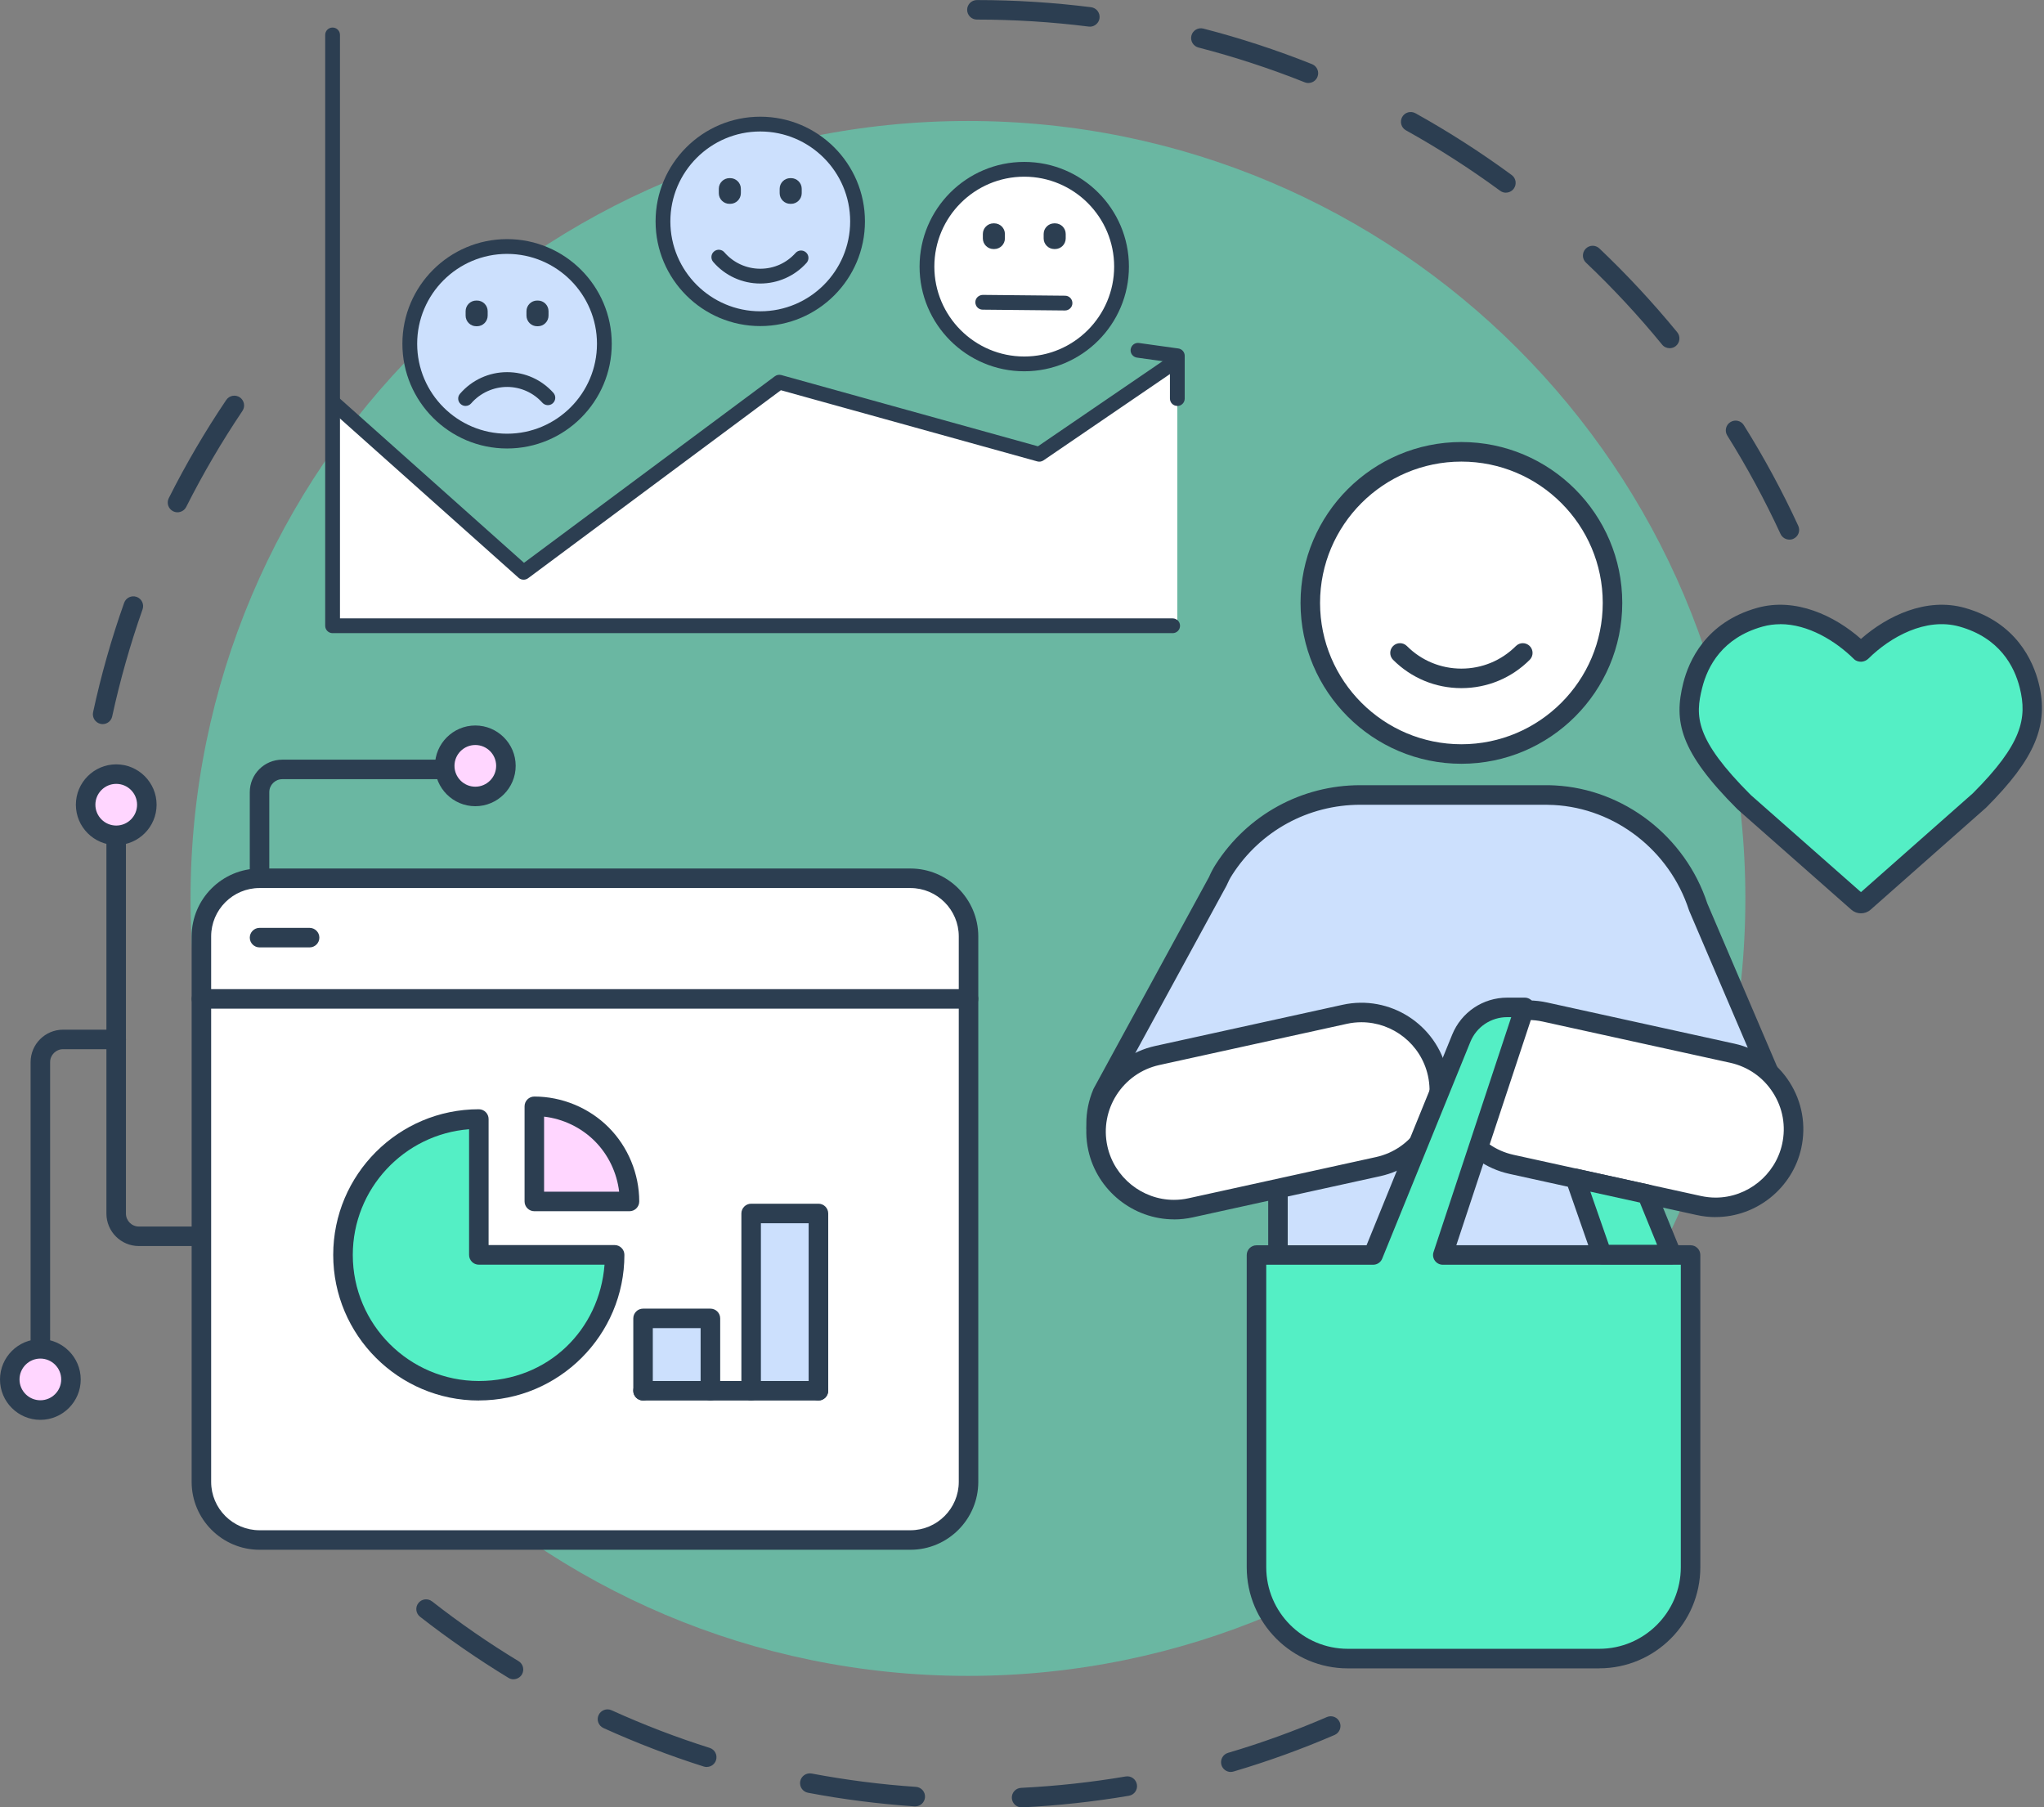 <svg xmlns="http://www.w3.org/2000/svg" width="354" height="313" viewBox="0 0 354 313" fill="none"><rect x="0" y="0" width="354" height="313" fill="#808080" stroke="none"/><g clip-path="url(#clip0_3659_2490)"><path opacity="0.5" d="M167.64 290.23C242 290.23 302.28 229.95 302.28 155.59C302.28 81.231 242 20.95 167.64 20.95C93.28 20.95 33 81.231 33 155.59C33 229.95 93.28 290.23 167.64 290.23Z" fill="#54EFC5"></path><path d="M58.05 70.009L90.67 99.109L134.96 66.179L179.98 78.679L203.9 63.359V108.369H57.6L58.05 70.009Z" fill="white"></path><path d="M131.67 55.19C140.976 55.19 148.52 47.646 148.52 38.34C148.52 29.034 140.976 21.49 131.67 21.49C122.364 21.49 114.82 29.034 114.82 38.34C114.82 47.646 122.364 55.19 131.67 55.19Z" fill="#CCE0FD"></path><path d="M131.67 56.47C121.67 56.47 113.54 48.34 113.54 38.34C113.54 28.34 121.67 20.21 131.67 20.21C141.67 20.21 149.8 28.34 149.8 38.34C149.8 48.34 141.67 56.47 131.67 56.47ZM131.67 22.77C123.08 22.77 116.1 29.76 116.1 38.34C116.1 46.92 123.08 53.91 131.67 53.91C140.26 53.91 147.24 46.93 147.24 38.34C147.24 29.75 140.25 22.77 131.67 22.77Z" fill="#2C3E51"></path><path d="M131.67 49.1C128.54 49.1 125.56 47.74 123.52 45.36C123.06 44.82 123.12 44.02 123.65 43.56C124.18 43.1 124.99 43.16 125.45 43.69C127.01 45.5 129.28 46.54 131.67 46.54C134.06 46.54 136.23 45.54 137.78 43.81C138.25 43.28 139.06 43.24 139.59 43.71C140.12 44.18 140.16 44.99 139.69 45.52C137.65 47.8 134.73 49.1 131.67 49.1Z" fill="#2C3E51"></path><path d="M126.47 32.13H126.33C126.021 32.13 125.77 32.381 125.77 32.69V33.47C125.77 33.779 126.021 34.03 126.33 34.03H126.47C126.779 34.03 127.03 33.779 127.03 33.47V32.69C127.03 32.381 126.779 32.13 126.47 32.13Z" fill="white"></path><path d="M126.47 35.3H126.33C125.31 35.3 124.49 34.47 124.49 33.46V32.69C124.49 31.68 125.32 30.85 126.33 30.85H126.47C127.48 30.85 128.31 31.68 128.31 32.69V33.46C128.31 34.47 127.48 35.3 126.47 35.3Z" fill="#2C3E51"></path><path d="M137 32.13H136.86C136.551 32.13 136.3 32.381 136.3 32.69V33.47C136.3 33.779 136.551 34.03 136.86 34.03H137C137.31 34.03 137.56 33.779 137.56 33.47V32.69C137.56 32.381 137.31 32.13 137 32.13Z" fill="white"></path><path d="M137.01 35.3H136.87C135.86 35.3 135.03 34.47 135.03 33.46V32.69C135.03 31.68 135.86 30.85 136.87 30.85H137.01C138.02 30.85 138.85 31.68 138.85 32.69V33.46C138.85 34.47 138.02 35.3 137.01 35.3Z" fill="#2C3E51"></path><path d="M177.39 63.019C186.696 63.019 194.24 55.475 194.24 46.169C194.24 36.863 186.696 29.319 177.39 29.319C168.084 29.319 160.54 36.863 160.54 46.169C160.54 55.475 168.084 63.019 177.39 63.019Z" fill="white"></path><path d="M177.39 64.299C167.39 64.299 159.26 56.169 159.26 46.169C159.26 36.169 167.39 28.039 177.39 28.039C187.39 28.039 195.52 36.169 195.52 46.169C195.52 56.169 187.39 64.299 177.39 64.299ZM177.39 30.599C168.8 30.599 161.82 37.579 161.82 46.169C161.82 54.759 168.81 61.739 177.39 61.739C185.97 61.739 192.96 54.749 192.96 46.169C192.96 37.589 185.98 30.599 177.39 30.599Z" fill="#2C3E51"></path><path d="M184.45 53.769H184.44L170.19 53.629C169.48 53.629 168.92 53.049 168.92 52.339C168.92 51.629 169.5 51.089 170.21 51.069L184.46 51.209C185.17 51.209 185.73 51.789 185.73 52.499C185.73 53.199 185.15 53.769 184.45 53.769Z" fill="#2C3E51"></path><path d="M172.19 39.959H172.05C171.74 39.959 171.49 40.21 171.49 40.519V41.299C171.49 41.608 171.74 41.859 172.05 41.859H172.19C172.499 41.859 172.75 41.608 172.75 41.299V40.519C172.75 40.21 172.499 39.959 172.19 39.959Z" fill="white"></path><path d="M172.2 43.129H172.06C171.05 43.129 170.22 42.299 170.22 41.289V40.519C170.22 39.509 171.05 38.679 172.06 38.679H172.2C173.21 38.679 174.04 39.509 174.04 40.519V41.289C174.04 42.299 173.21 43.129 172.2 43.129Z" fill="#2C3E51"></path><path d="M182.73 39.959H182.59C182.281 39.959 182.03 40.21 182.03 40.519V41.299C182.03 41.608 182.281 41.859 182.59 41.859H182.73C183.039 41.859 183.29 41.608 183.29 41.299V40.519C183.29 40.21 183.039 39.959 182.73 39.959Z" fill="white"></path><path d="M182.73 43.129H182.59C181.58 43.129 180.75 42.299 180.75 41.289V40.519C180.75 39.509 181.58 38.679 182.59 38.679H182.73C183.75 38.679 184.57 39.509 184.57 40.519V41.289C184.57 42.299 183.74 43.129 182.73 43.129Z" fill="#2C3E51"></path><path d="M87.82 76.389C97.126 76.389 104.67 68.846 104.67 59.539C104.67 50.233 97.126 42.69 87.82 42.69C78.514 42.69 70.97 50.233 70.97 59.539C70.97 68.846 78.514 76.389 87.82 76.389Z" fill="#CCE0FD"></path><path d="M87.82 77.669C77.82 77.669 69.69 69.539 69.69 59.539C69.69 49.539 77.82 41.409 87.82 41.409C97.82 41.409 105.95 49.539 105.95 59.539C105.95 69.539 97.82 77.669 87.82 77.669ZM87.82 43.969C79.23 43.969 72.25 50.949 72.25 59.539C72.25 68.129 79.23 75.109 87.82 75.109C96.41 75.109 103.39 68.119 103.39 59.539C103.39 50.959 96.4 43.969 87.82 43.969Z" fill="#2C3E51"></path><path d="M80.63 70.299C80.33 70.299 80.04 70.199 79.8 69.989C79.26 69.529 79.2 68.719 79.67 68.189C81.72 65.809 84.69 64.449 87.82 64.449C90.95 64.449 93.8 65.759 95.84 68.029C96.31 68.559 96.27 69.359 95.74 69.839C95.22 70.309 94.41 70.269 93.93 69.739C92.38 67.999 90.15 67.009 87.82 67.009C85.49 67.009 83.16 68.049 81.6 69.859C81.35 70.149 80.99 70.299 80.63 70.299Z" fill="#2C3E51"></path><path d="M82.62 53.329H82.48C82.171 53.329 81.92 53.58 81.92 53.889V54.669C81.92 54.978 82.171 55.229 82.48 55.229H82.62C82.929 55.229 83.18 54.978 83.18 54.669V53.889C83.18 53.58 82.929 53.329 82.62 53.329Z" fill="white"></path><path d="M82.62 56.499H82.48C81.47 56.499 80.64 55.669 80.64 54.659V53.889C80.64 52.879 81.47 52.049 82.48 52.049H82.62C83.63 52.049 84.46 52.879 84.46 53.889V54.659C84.46 55.669 83.63 56.499 82.62 56.499Z" fill="#2C3E51"></path><path d="M93.15 53.329H93.01C92.701 53.329 92.45 53.58 92.45 53.889V54.669C92.45 54.978 92.701 55.229 93.01 55.229H93.15C93.46 55.229 93.71 54.978 93.71 54.669V53.889C93.71 53.58 93.46 53.329 93.15 53.329Z" fill="white"></path><path d="M93.16 56.499H93.02C92.01 56.499 91.18 55.669 91.18 54.659V53.889C91.18 52.879 92.01 52.049 93.02 52.049H93.16C94.17 52.049 95 52.879 95 53.889V54.659C95 55.669 94.17 56.499 93.16 56.499Z" fill="#2C3E51"></path><path d="M90.67 100.39C90.36 100.39 90.06 100.28 89.82 100.07L57.19 70.969C56.66 70.499 56.62 69.689 57.09 69.159C57.56 68.629 58.37 68.59 58.9 69.059L90.75 97.469L134.2 65.159C134.52 64.919 134.92 64.85 135.31 64.95L179.76 77.29L203.18 61.3C203.76 60.9 204.56 61.05 204.96 61.63C205.36 62.209 205.21 63.01 204.63 63.41L180.72 79.73C180.41 79.939 180.02 80.01 179.66 79.909L135.24 67.579L91.46 100.14C91.23 100.31 90.96 100.39 90.7 100.39H90.67Z" fill="#2C3E51"></path><path d="M203.09 109.65H57.6C56.89 109.65 56.32 109.08 56.32 108.37V6.05C56.32 5.34 56.89 4.77 57.6 4.77C58.31 4.77 58.88 5.34 58.88 6.05V107.09H203.09C203.8 107.09 204.37 107.66 204.37 108.37C204.37 109.08 203.8 109.65 203.09 109.65Z" fill="#2C3E51"></path><path d="M203.9 70.3C203.19 70.3 202.62 69.73 202.62 69.02V62.73L196.91 61.93C196.21 61.83 195.72 61.19 195.82 60.49C195.92 59.79 196.56 59.3 197.26 59.4L204.08 60.35C204.71 60.44 205.18 60.98 205.18 61.62V69.03C205.18 69.74 204.61 70.31 203.9 70.31V70.3Z" fill="#2C3E51"></path><path d="M17.78 125.399C17.66 125.399 17.54 125.389 17.42 125.359C16.51 125.159 15.93 124.259 16.12 123.349C17.5 116.949 19.31 110.569 21.5 104.399C21.81 103.519 22.78 103.059 23.66 103.369C24.54 103.679 25 104.649 24.69 105.529C22.56 111.569 20.79 117.809 19.43 124.069C19.26 124.859 18.56 125.399 17.78 125.399ZM30.74 88.719C30.48 88.719 30.22 88.659 29.98 88.54C29.15 88.12 28.81 87.099 29.23 86.269C32.17 80.419 35.52 74.699 39.18 69.269C39.7 68.499 40.75 68.289 41.53 68.809C42.3 69.329 42.51 70.379 41.99 71.159C38.41 76.48 35.13 82.079 32.25 87.79C31.95 88.379 31.36 88.719 30.74 88.719Z" fill="#2C3E51"></path><path d="M176.93 313C176.03 313 175.29 312.3 175.24 311.39C175.19 310.46 175.91 309.66 176.85 309.62C182.91 309.32 189 308.66 194.95 307.65C195.87 307.49 196.74 308.11 196.9 309.04C197.06 309.96 196.44 310.83 195.52 310.99C189.44 312.02 183.22 312.7 177.02 313C176.99 313 176.96 313 176.94 313H176.93ZM158.52 312.83C158.52 312.83 158.44 312.83 158.4 312.83C152.22 312.41 146 311.62 139.94 310.47C139.02 310.3 138.42 309.41 138.59 308.49C138.76 307.57 139.65 306.97 140.57 307.14C146.5 308.26 152.58 309.04 158.63 309.45C159.56 309.51 160.27 310.32 160.2 311.25C160.14 312.14 159.4 312.83 158.51 312.83H158.52ZM213.16 306.87C212.43 306.87 211.76 306.39 211.54 305.66C211.28 304.76 211.79 303.82 212.68 303.56C218.48 301.85 224.24 299.76 229.8 297.36C230.66 296.99 231.65 297.39 232.02 298.24C232.39 299.1 231.99 300.09 231.14 300.46C225.46 302.91 219.57 305.04 213.64 306.79C213.48 306.84 213.32 306.86 213.16 306.86V306.87ZM122.4 306.01C122.23 306.01 122.06 305.98 121.89 305.93C115.99 304.06 110.15 301.82 104.51 299.26C103.66 298.87 103.28 297.87 103.67 297.02C104.06 296.17 105.06 295.79 105.91 296.18C111.42 298.68 117.14 300.88 122.91 302.7C123.8 302.98 124.29 303.93 124.01 304.82C123.78 305.54 123.12 306 122.4 306V306.01ZM88.94 290.82C88.64 290.82 88.34 290.74 88.06 290.57C82.78 287.36 77.63 283.8 72.75 279.99C72.01 279.41 71.88 278.35 72.46 277.62C73.04 276.88 74.1 276.76 74.83 277.33C79.6 281.06 84.64 284.55 89.81 287.68C90.61 288.16 90.86 289.2 90.38 290C90.06 290.52 89.5 290.81 88.93 290.81L88.94 290.82Z" fill="#2C3E51"></path><path d="M309.91 93.45C309.27 93.45 308.66 93.09 308.37 92.47C305.67 86.63 302.57 80.89 299.15 75.43C298.65 74.64 298.89 73.59 299.69 73.1C300.48 72.6 301.53 72.84 302.02 73.64C305.52 79.23 308.69 85.09 311.44 91.06C311.83 91.91 311.46 92.91 310.61 93.3C310.38 93.41 310.14 93.46 309.9 93.46L309.91 93.45ZM289.17 60.3C288.68 60.3 288.19 60.09 287.86 59.68C283.78 54.69 279.34 49.91 274.67 45.48C273.99 44.84 273.97 43.77 274.61 43.09C275.25 42.41 276.32 42.38 277 43.03C281.77 47.56 286.31 52.45 290.48 57.54C291.07 58.26 290.96 59.33 290.24 59.92C289.93 60.18 289.55 60.3 289.17 60.3ZM260.81 33.37C260.46 33.37 260.11 33.26 259.81 33.04C254.61 29.22 249.12 25.7 243.5 22.57C242.68 22.12 242.39 21.09 242.84 20.27C243.29 19.45 244.32 19.16 245.14 19.61C250.89 22.81 256.5 26.41 261.81 30.31C262.56 30.86 262.72 31.92 262.17 32.67C261.84 33.12 261.33 33.36 260.81 33.36V33.37ZM226.61 14.38C226.4 14.38 226.19 14.34 225.98 14.26C219.99 11.87 213.79 9.84 207.56 8.23C206.66 8 206.11 7.07 206.34 6.17C206.57 5.26 207.5 4.72 208.4 4.95C214.78 6.59 221.11 8.67 227.23 11.11C228.1 11.46 228.52 12.44 228.17 13.31C227.91 13.97 227.27 14.37 226.6 14.37L226.61 14.38ZM188.74 4.61C188.67 4.61 188.6 4.61 188.53 4.6C182.16 3.8 175.66 3.39 169.19 3.39C168.26 3.39 167.5 2.63 167.5 1.7C167.5 0.77 168.26 0.01 169.19 0.01C175.8 0.01 182.45 0.43 188.96 1.25C189.89 1.37 190.54 2.21 190.43 3.14C190.32 3.99 189.59 4.62 188.75 4.62L188.74 4.61Z" fill="#2C3E51"></path><path d="M284.87 228.9V172.01C284.87 154.46 270.65 140.24 253.1 140.24C235.55 140.24 221.33 154.46 221.33 172.01V228.9H284.87Z" fill="#CCE0FD"></path><path d="M284.87 230.59C283.94 230.59 283.18 229.83 283.18 228.9V172.01C283.18 155.43 269.69 141.93 253.1 141.93C236.51 141.93 223.02 155.42 223.02 172.01V228.9C223.02 229.83 222.26 230.59 221.33 230.59C220.4 230.59 219.64 229.83 219.64 228.9V172.01C219.64 153.56 234.65 138.55 253.1 138.55C271.55 138.55 286.56 153.56 286.56 172.01V228.9C286.56 229.83 285.8 230.59 284.87 230.59Z" fill="#2C3E51"></path><path d="M253.1 130.58C238.65 130.58 226.93 118.87 226.93 104.41C226.93 89.95 238.65 78.25 253.1 78.25C267.55 78.25 279.27 89.97 279.27 104.41C279.27 118.85 267.56 130.58 253.1 130.58Z" fill="white"></path><path d="M253.1 132.27C237.74 132.27 225.24 119.77 225.24 104.41C225.24 89.05 237.74 76.55 253.1 76.55C268.46 76.55 280.96 89.05 280.96 104.41C280.96 119.77 268.46 132.27 253.1 132.27ZM253.1 79.94C239.6 79.94 228.62 90.92 228.62 104.41C228.62 117.9 239.6 128.89 253.1 128.89C266.6 128.89 277.58 117.91 277.58 104.41C277.58 90.91 266.6 79.94 253.1 79.94Z" fill="#2C3E51"></path><path d="M295.53 208.1C289.84 208.1 284.56 204.48 282.7 198.78L215.76 199.88C212.84 206.74 204.92 209.94 198.05 207.02C191.19 204.1 187.99 196.18 190.91 189.31L210.93 152.6C211.22 151.9 211.58 151.24 211.98 150.6C217.16 142.51 225.99 137.68 235.6 137.68H267.77C268.22 137.68 268.71 137.69 269.21 137.72C280.53 138.33 290.54 146.1 294.11 157.07L308.37 190.41C310.68 197.5 306.81 205.12 299.72 207.43C298.33 207.88 296.92 208.1 295.53 208.1Z" fill="#CCE0FD"></path><path d="M295.53 209.789C289.36 209.789 283.89 206.1 281.53 200.49L216.84 201.549C213.24 208.549 204.75 211.699 197.39 208.579C189.68 205.299 186.08 196.369 189.35 188.649C189.37 188.599 189.4 188.549 189.42 188.499L209.4 151.859C209.72 151.119 210.1 150.389 210.55 149.689C216.05 141.109 225.41 135.979 235.59 135.979H267.76C268.24 135.979 268.75 135.99 269.29 136.02C281.28 136.66 291.88 144.87 295.69 156.46L309.92 189.74C309.92 189.74 309.96 189.83 309.97 189.88C312.57 197.84 308.2 206.439 300.24 209.029C298.71 209.529 297.13 209.779 295.53 209.779V209.789ZM282.69 197.089C283.42 197.089 284.07 197.559 284.3 198.259C285.89 203.139 290.4 206.41 295.53 206.41C296.77 206.41 298 206.21 299.19 205.82C305.36 203.81 308.75 197.169 306.78 190.999L292.55 157.729C292.55 157.729 292.51 157.639 292.5 157.589C289.14 147.279 279.74 139.98 269.11 139.41C268.64 139.39 268.18 139.369 267.76 139.369H235.59C226.56 139.369 218.27 143.909 213.4 151.509C213.04 152.069 212.73 152.659 212.48 153.249C212.46 153.299 212.43 153.349 212.41 153.399L192.44 190.039C189.95 196.019 192.75 202.92 198.72 205.46C204.71 208.01 211.66 205.2 214.21 199.21C214.47 198.59 215.07 198.189 215.74 198.179L282.68 197.079H282.71L282.69 197.089Z" fill="#2C3E51"></path><path d="M297.13 209.09C296.17 209.09 295.19 208.99 294.22 208.77L261.77 201.64C254.49 200.04 249.88 192.84 251.48 185.56C253.08 178.28 260.29 173.67 267.57 175.27L300.02 182.4C307.3 184 311.91 191.2 310.31 198.49C308.92 204.8 303.34 209.09 297.14 209.09H297.13Z" fill="white"></path><path d="M297.13 210.78C296.04 210.78 294.93 210.66 293.86 210.42L261.41 203.29C253.23 201.49 248.03 193.37 249.83 185.19C251.63 177.01 259.75 171.82 267.93 173.61L300.38 180.74C304.34 181.61 307.73 183.97 309.92 187.39C312.11 190.81 312.83 194.88 311.96 198.84C310.44 205.75 304.21 210.77 297.14 210.77L297.13 210.78ZM264.67 176.64C259.25 176.64 254.35 180.41 253.13 185.92C251.73 192.28 255.77 198.59 262.13 199.99L294.58 207.12C295.42 207.3 296.28 207.4 297.13 207.4C302.62 207.4 307.47 203.5 308.65 198.12C309.33 195.04 308.77 191.88 307.06 189.22C305.36 186.56 302.73 184.73 299.65 184.05L267.2 176.92C266.35 176.73 265.5 176.64 264.66 176.64H264.67Z" fill="#2C3E51"></path><path d="M203.32 209.48C197.12 209.48 191.53 205.18 190.15 198.87C188.55 191.59 193.16 184.39 200.44 182.79L232.89 175.66C240.17 174.06 247.37 178.67 248.97 185.95C250.57 193.23 245.97 200.43 238.68 202.03L206.23 209.16C205.25 209.37 204.28 209.48 203.32 209.48Z" fill="white"></path><path d="M203.32 211.17C196.25 211.17 190.01 206.15 188.49 199.24C186.69 191.06 191.88 182.94 200.07 181.14L232.52 174.01C240.7 172.21 248.82 177.41 250.62 185.59C251.49 189.55 250.77 193.62 248.58 197.04C246.39 200.46 243.01 202.82 239.04 203.69L206.59 210.82C205.51 211.06 204.41 211.18 203.32 211.18V211.17ZM235.78 177.03C234.94 177.03 234.09 177.12 233.24 177.31L200.79 184.44C194.43 185.84 190.39 192.15 191.79 198.51C192.97 203.89 197.82 207.79 203.31 207.79C204.16 207.79 205.02 207.7 205.86 207.51L238.31 200.38C241.39 199.7 244.02 197.87 245.72 195.21C247.42 192.55 247.98 189.39 247.31 186.31C246.1 180.8 241.2 177.03 235.78 177.03Z" fill="#2C3E51"></path><path d="M253.1 119.17C248.63 119.17 244.43 117.43 241.27 114.27C240.61 113.61 240.61 112.54 241.27 111.88C241.93 111.22 243 111.22 243.66 111.88C246.18 114.4 249.53 115.79 253.1 115.79C256.67 115.79 260.02 114.4 262.54 111.88C263.2 111.22 264.27 111.22 264.93 111.88C265.59 112.54 265.59 113.61 264.93 114.27C261.77 117.43 257.57 119.17 253.1 119.17Z" fill="#2C3E51"></path><path d="M249.88 217.34H292.79V271.41C292.79 280.15 285.71 287.23 276.97 287.23H233.43C224.69 287.23 217.61 280.15 217.61 271.41V217.34H237.81L253.07 179.82C254.39 176.58 257.54 174.46 261.04 174.46H264.07L249.89 217.35L249.88 217.34Z" fill="#54EFC5"></path><path d="M276.97 288.93H233.43C223.77 288.93 215.92 281.07 215.92 271.42V217.35C215.92 216.42 216.68 215.66 217.61 215.66H236.67L251.5 179.19C253.09 175.29 256.83 172.77 261.04 172.77H264.07C264.61 172.77 265.12 173.03 265.44 173.47C265.76 173.91 265.85 174.48 265.67 174.99L252.22 215.65H292.79C293.72 215.65 294.48 216.41 294.48 217.34V271.41C294.48 281.07 286.62 288.92 276.97 288.92V288.93ZM219.3 219.03V271.41C219.3 279.2 225.64 285.54 233.43 285.54H276.97C284.76 285.54 291.1 279.2 291.1 271.41V219.03H249.88C249.34 219.03 248.83 218.77 248.51 218.33C248.19 217.89 248.1 217.32 248.28 216.81L261.73 176.15H261.04C258.21 176.15 255.7 177.84 254.64 180.46L239.38 217.98C239.12 218.62 238.5 219.03 237.81 219.03H219.31H219.3Z" fill="#2C3E51"></path><path d="M285.24 206.8L272.83 204.07L277.43 217.26H289.51L285.24 206.8Z" fill="#54EFC5"></path><path d="M289.51 218.95H277.43C276.71 218.95 276.07 218.49 275.83 217.82L271.23 204.63C271.03 204.05 271.16 203.41 271.56 202.95C271.97 202.49 272.59 202.29 273.19 202.42L285.6 205.15C286.14 205.27 286.59 205.65 286.8 206.16L291.07 216.62C291.28 217.14 291.22 217.73 290.91 218.2C290.6 218.67 290.07 218.95 289.51 218.95ZM278.63 215.57H286.99L284.01 208.26L275.43 206.37L278.64 215.57H278.63Z" fill="#2C3E51"></path><path d="M322.85 156.27L342.79 138.66C351.6 129.85 352.95 124.71 351.44 118.7C350.3 114.16 347.19 108.95 339.81 106.88C333.63 105.15 326.96 108.34 322.4 112.85C322.37 112.89 322.33 112.92 322.3 112.95C322.27 112.91 322.23 112.88 322.2 112.85C317.63 108.34 310.97 105.15 304.79 106.88C297.41 108.95 294.3 114.15 293.16 118.7C291.66 124.71 292.47 129.31 302.03 138.87L321.75 156.26C322.06 156.54 322.54 156.54 322.85 156.26V156.27Z" fill="#54EFC5"></path><path d="M322.3 158.17C321.7 158.17 321.11 157.96 320.63 157.54L300.91 140.15C290.85 130.1 289.87 124.91 291.52 118.3C292.47 114.51 295.39 107.77 304.33 105.27C310.99 103.4 317.78 106.66 322.3 110.65C326.83 106.66 333.61 103.4 340.27 105.27C349.21 107.78 352.13 114.51 353.08 118.3C354.9 125.57 352.43 131.41 343.98 139.86L323.97 157.54C323.49 157.96 322.9 158.17 322.3 158.17ZM308.33 108.1C307.3 108.1 306.27 108.23 305.24 108.52C298.31 110.46 295.74 115.36 294.8 119.12C293.57 124.02 293.5 127.96 303.22 137.68L322.3 154.5L341.67 137.39C350.2 128.86 351.12 124.37 349.8 119.11C348.86 115.35 346.28 110.45 339.36 108.51C333.53 106.88 327.39 110.3 323.59 114.06C323.27 114.38 322.78 114.59 322.33 114.6C321.88 114.6 321.4 114.46 321.08 114.13C317.89 110.98 313.15 108.09 308.33 108.09V108.1Z" fill="#2C3E51"></path><path d="M44.95 153.79C44.02 153.79 43.26 153.03 43.26 152.1V137.18C43.26 134.08 45.78 131.56 48.88 131.56H76.69C77.62 131.56 78.38 132.32 78.38 133.25C78.38 134.18 77.62 134.94 76.69 134.94H48.88C47.65 134.94 46.64 135.94 46.64 137.18V152.1C46.64 153.03 45.88 153.79 44.95 153.79Z" fill="#2C3E51"></path><path d="M6.99 236.169C6.06 236.169 5.3 235.409 5.3 234.479V183.939C5.3 180.839 7.82 178.319 10.92 178.319H20.13C21.06 178.319 21.82 179.079 21.82 180.009C21.82 180.939 21.06 181.699 20.13 181.699H10.92C9.69 181.699 8.68 182.699 8.68 183.939V234.479C8.68 235.409 7.92 236.169 6.99 236.169Z" fill="#2C3E51"></path><path d="M34.88 215.79H24.05C20.95 215.79 18.43 213.27 18.43 210.17V143.77C18.43 142.84 19.19 142.08 20.12 142.08C21.05 142.08 21.81 142.84 21.81 143.77V210.17C21.81 211.4 22.81 212.41 24.05 212.41H34.88C35.81 212.41 36.57 213.17 36.57 214.1C36.57 215.03 35.81 215.79 34.88 215.79Z" fill="#2C3E51"></path><path d="M77.02 132.63C77.02 135.56 79.39 137.93 82.32 137.93C85.25 137.93 87.62 135.56 87.62 132.63C87.62 129.7 85.25 127.33 82.32 127.33C79.39 127.33 77.02 129.7 77.02 132.63Z" fill="#FFD6FF"></path><path d="M82.32 139.62C78.46 139.62 75.33 136.48 75.33 132.63C75.33 128.78 78.47 125.64 82.32 125.64C86.17 125.64 89.31 128.78 89.31 132.63C89.31 136.48 86.17 139.62 82.32 139.62ZM82.32 129.02C80.33 129.02 78.71 130.64 78.71 132.63C78.71 134.62 80.33 136.24 82.32 136.24C84.31 136.24 85.93 134.62 85.93 132.63C85.93 130.64 84.31 129.02 82.32 129.02Z" fill="#2C3E51"></path><path d="M14.83 139.361C14.83 142.291 17.2 144.661 20.13 144.661C23.06 144.661 25.43 142.291 25.43 139.361C25.43 136.431 23.06 134.061 20.13 134.061C17.2 134.061 14.83 136.431 14.83 139.361Z" fill="#FFD6FF"></path><path d="M20.13 146.35C16.27 146.35 13.14 143.21 13.14 139.36C13.14 135.51 16.28 132.37 20.13 132.37C23.98 132.37 27.12 135.51 27.12 139.36C27.12 143.21 23.98 146.35 20.13 146.35ZM20.13 135.75C18.14 135.75 16.52 137.37 16.52 139.36C16.52 141.35 18.14 142.97 20.13 142.97C22.12 142.97 23.74 141.35 23.74 139.36C23.74 137.37 22.12 135.75 20.13 135.75Z" fill="#2C3E51"></path><path d="M1.69 238.889C1.69 241.819 4.06 244.189 6.99 244.189C9.92 244.189 12.29 241.819 12.29 238.889C12.29 235.959 9.92 233.589 6.99 233.589C4.06 233.589 1.69 235.959 1.69 238.889Z" fill="#FFD6FF"></path><path d="M6.99 245.889C3.13 245.889 0 242.749 0 238.899C0 235.049 3.14 231.909 6.99 231.909C10.84 231.909 13.98 235.049 13.98 238.899C13.98 242.749 10.84 245.889 6.99 245.889ZM6.99 235.279C5 235.279 3.38 236.899 3.38 238.889C3.38 240.879 5 242.499 6.99 242.499C8.98 242.499 10.6 240.879 10.6 238.889C10.6 236.899 8.98 235.279 6.99 235.279Z" fill="#2C3E51"></path><path d="M157.67 152.1H44.95C39.388 152.1 34.88 156.608 34.88 162.17V256.62C34.88 262.181 39.388 266.69 44.95 266.69H157.67C163.231 266.69 167.74 262.181 167.74 256.62V162.17C167.74 156.608 163.231 152.1 157.67 152.1Z" fill="white"></path><path d="M157.67 268.389H44.95C38.47 268.389 33.19 263.109 33.19 256.629V162.169C33.19 155.689 38.47 150.409 44.95 150.409H157.67C164.15 150.409 169.43 155.689 169.43 162.169V256.629C169.43 263.109 164.15 268.389 157.67 268.389ZM44.95 153.789C40.33 153.789 36.57 157.549 36.57 162.169V256.629C36.57 261.249 40.33 265.009 44.95 265.009H157.67C162.29 265.009 166.05 261.249 166.05 256.629V162.169C166.05 157.549 162.29 153.789 157.67 153.789H44.95Z" fill="#2C3E51"></path><path d="M167.74 174.679H34.88C33.95 174.679 33.19 173.919 33.19 172.989C33.19 172.059 33.95 171.299 34.88 171.299H167.74C168.67 171.299 169.43 172.059 169.43 172.989C169.43 173.919 168.67 174.679 167.74 174.679Z" fill="#2C3E51"></path><path d="M82.93 217.32H106.45C106.45 230.23 95.83 240.84 82.93 240.84C70.03 240.84 59.41 230.22 59.41 217.32C59.41 204.42 70.03 193.8 82.93 193.8V217.32Z" fill="#54EFC5"></path><path d="M82.93 242.54C69.03 242.54 57.71 231.23 57.71 217.32C57.71 203.41 69.02 192.1 82.93 192.1C83.86 192.1 84.62 192.86 84.62 193.79V215.62H106.45C107.38 215.62 108.14 216.38 108.14 217.31C108.14 231.21 96.83 242.53 82.92 242.53L82.93 242.54ZM81.24 195.56C69.99 196.43 61.1 205.86 61.1 217.33C61.1 229.37 70.89 239.16 82.93 239.16C94.97 239.16 103.83 230.27 104.7 219.02H82.93C82 219.02 81.24 218.26 81.24 217.33V195.56Z" fill="#2C3E51"></path><path d="M92.54 208.07V191.59C96.91 191.59 101.11 193.33 104.2 196.42C107.29 199.51 109.03 203.71 109.03 208.08H92.55L92.54 208.07Z" fill="#FFD6FF"></path><path d="M109.02 209.759H92.54C91.61 209.759 90.85 208.999 90.85 208.069V191.589C90.85 190.659 91.61 189.899 92.54 189.899C97.32 189.899 102.01 191.839 105.39 195.219C108.77 198.599 110.71 203.289 110.71 208.069C110.71 208.999 109.95 209.759 109.02 209.759ZM94.23 206.379H107.23C106.84 203.089 105.35 199.959 103 197.609C100.65 195.259 97.52 193.759 94.23 193.379V206.379Z" fill="#2C3E51"></path><path d="M123.03 228.319H111.36V240.849H123.03V228.319Z" fill="#CCE0FD"></path><path d="M123.03 242.539C122.1 242.539 121.34 241.779 121.34 240.849V230.009H113.06V240.849C113.06 241.779 112.3 242.539 111.37 242.539C110.44 242.539 109.68 241.779 109.68 240.849V228.319C109.68 227.389 110.44 226.629 111.37 226.629H123.04C123.97 226.629 124.73 227.389 124.73 228.319V240.849C124.73 241.779 123.97 242.539 123.04 242.539H123.03Z" fill="#2C3E51"></path><path d="M141.74 210.149H130.08V240.849H141.74V210.149Z" fill="#CCE0FD"></path><path d="M141.74 242.539C140.81 242.539 140.05 241.779 140.05 240.849V211.839H131.78V240.849C131.78 241.779 131.02 242.539 130.09 242.539C129.16 242.539 128.4 241.779 128.4 240.849V210.149C128.4 209.219 129.16 208.459 130.09 208.459H141.75C142.68 208.459 143.44 209.219 143.44 210.149V240.849C143.44 241.779 142.68 242.539 141.75 242.539H141.74Z" fill="#2C3E51"></path><path d="M141.74 242.539H111.36C110.43 242.539 109.67 241.779 109.67 240.849C109.67 239.919 110.43 239.159 111.36 239.159H141.74C142.67 239.159 143.43 239.919 143.43 240.849C143.43 241.779 142.67 242.539 141.74 242.539Z" fill="#2C3E51"></path><path d="M53.62 164.069H44.95C44.02 164.069 43.26 163.309 43.26 162.379C43.26 161.449 44.02 160.689 44.95 160.689H53.62C54.55 160.689 55.31 161.449 55.31 162.379C55.31 163.309 54.55 164.069 53.62 164.069Z" fill="#2C3E51"></path></g><defs><clipPath id="clip0_3659_2490"><rect width="353.64" height="313" fill="white"></rect></clipPath></defs></svg>